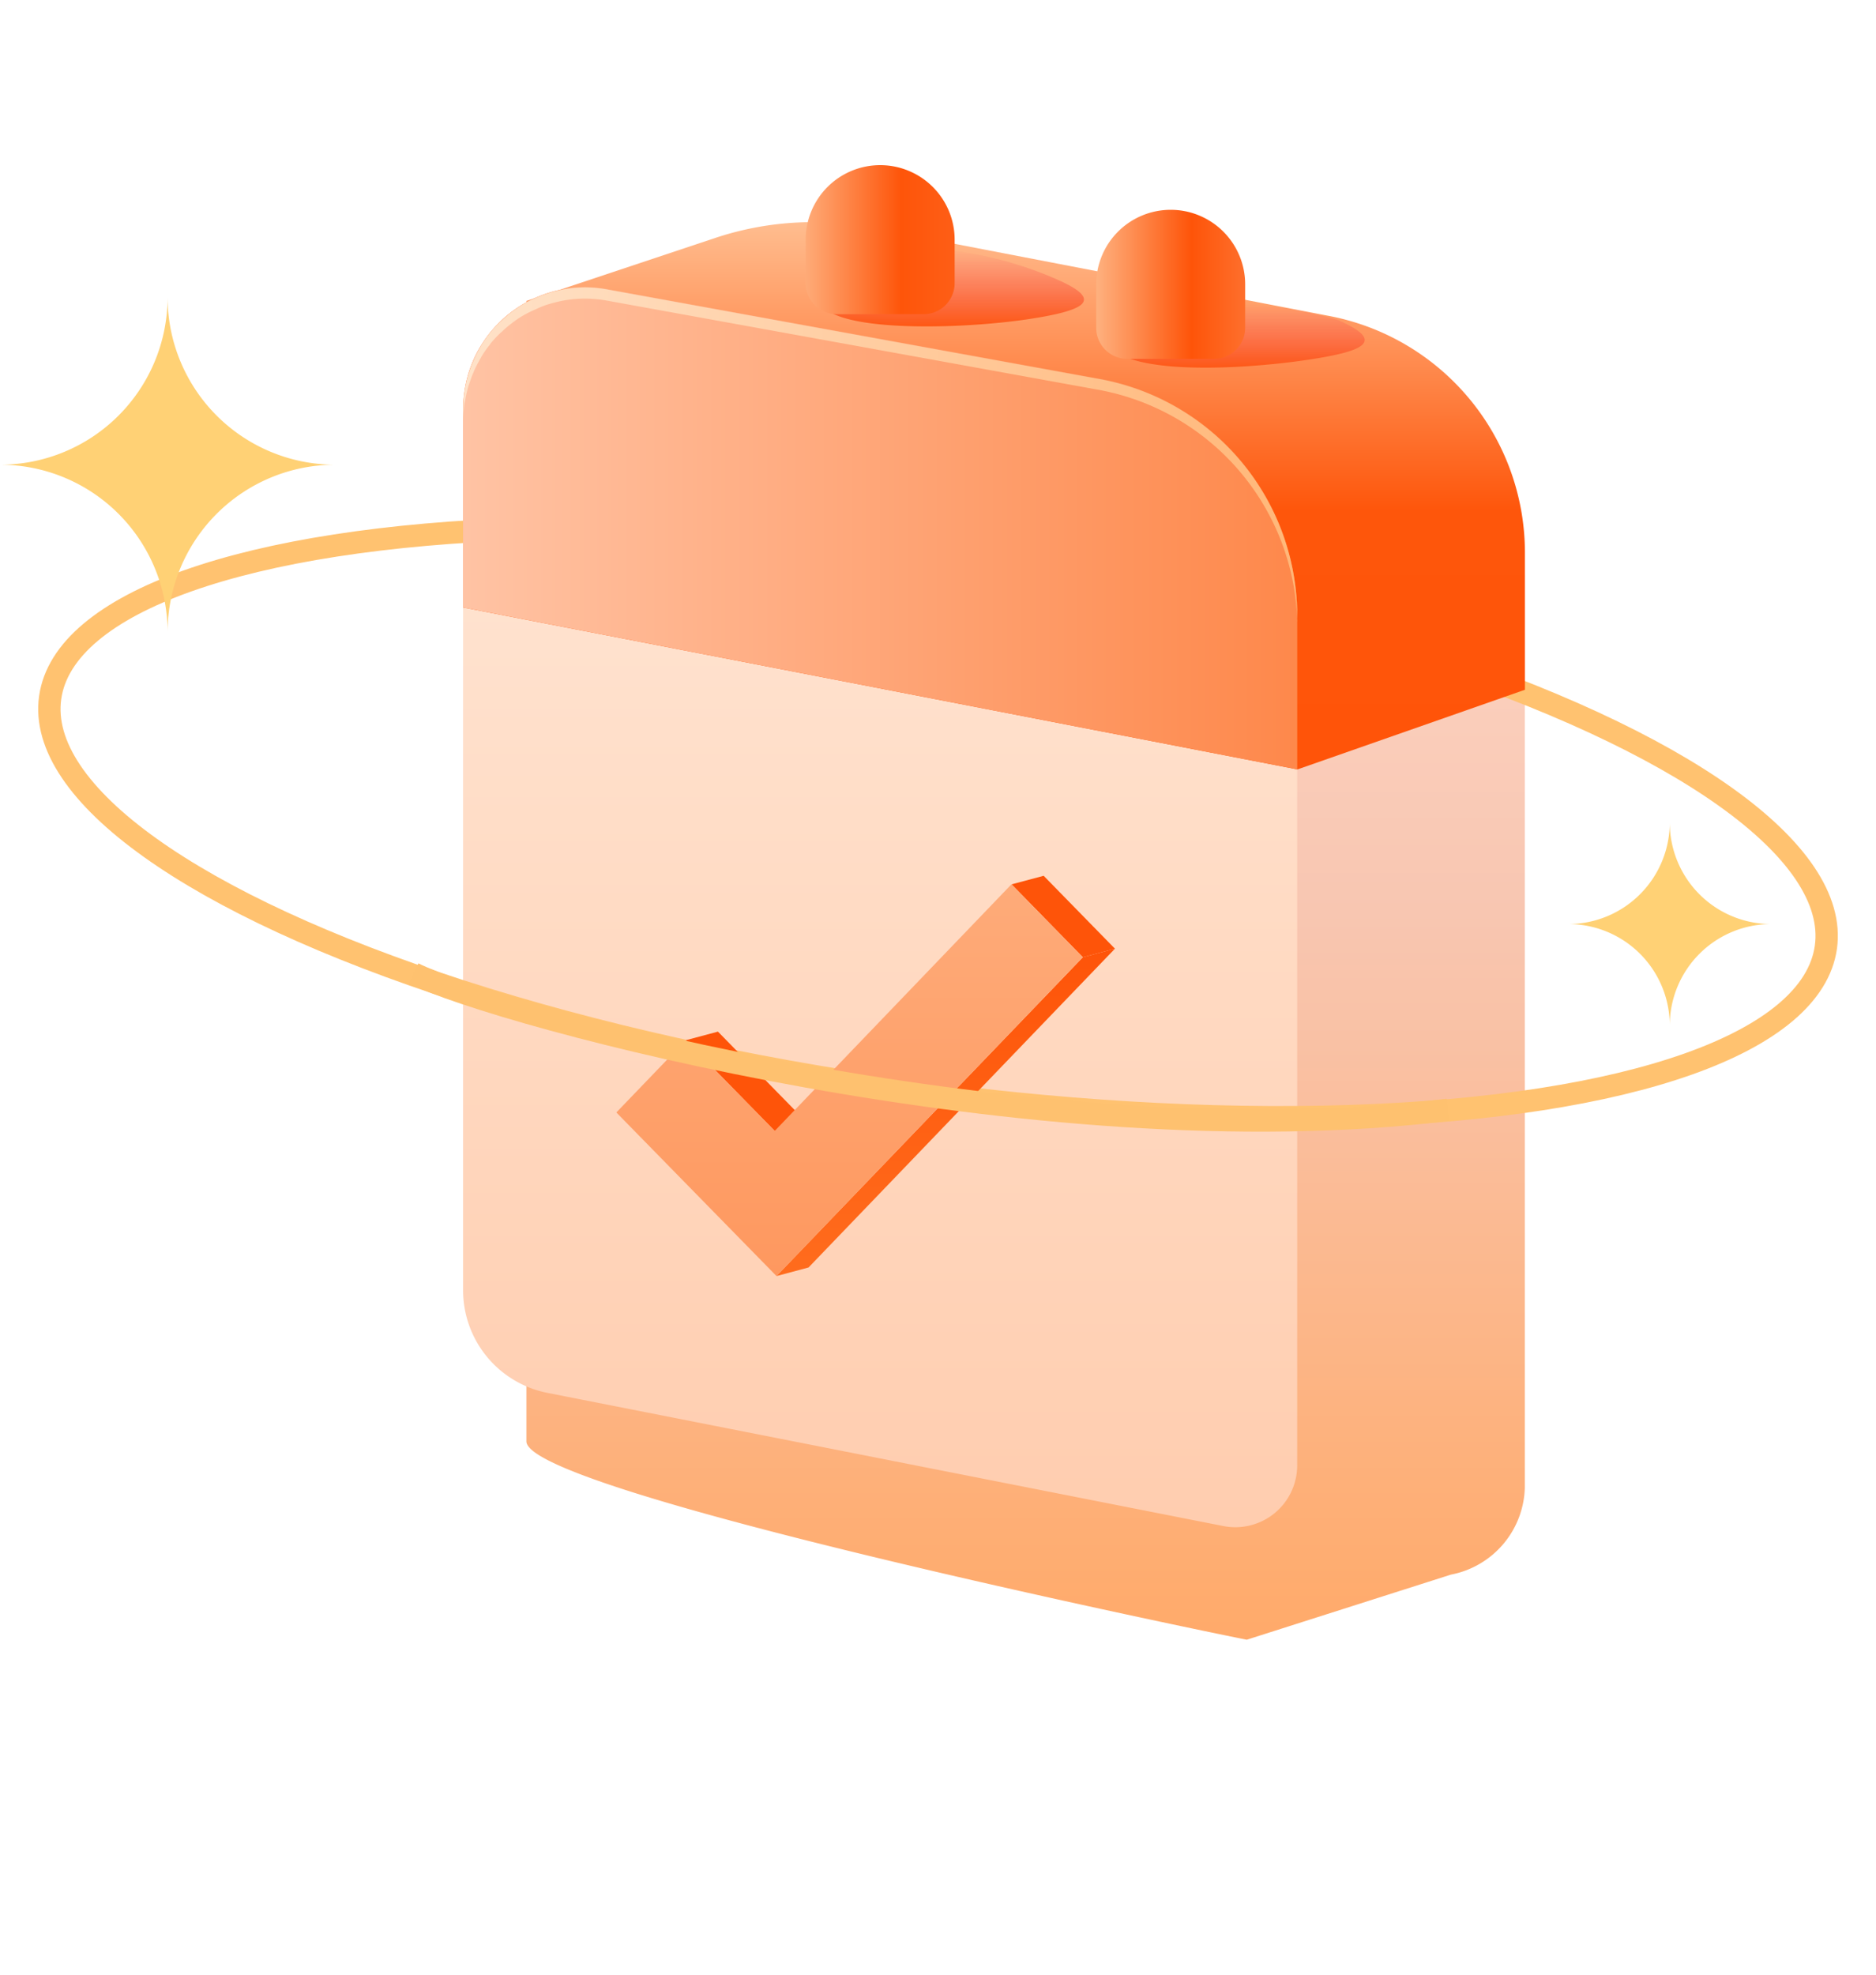 <svg xmlns="http://www.w3.org/2000/svg" xmlns:xlink="http://www.w3.org/1999/xlink" width="50.374" height="53.013" viewBox="0 0 50.374 53.013">
  <defs>
    <linearGradient id="linear-gradient" x1="0.5" x2="0.5" y2="1" gradientUnits="objectBoundingBox">
      <stop offset="0" stop-color="#ffdbcc"/>
      <stop offset="0.443" stop-color="#f8c6b1"/>
      <stop offset="1" stop-color="#ffaa6a"/>
    </linearGradient>
    <filter id="路径_788" x="5.131" y="0" width="44.809" height="53.013" filterUnits="userSpaceOnUse">
      <feOffset dy="3" input="SourceAlpha"/>
      <feGaussianBlur stdDeviation="3" result="blur"/>
      <feFlood flood-color="#cca595" flood-opacity="0.4"/>
      <feComposite operator="in" in2="blur"/>
      <feComposite in="SourceGraphic"/>
    </filter>
    <linearGradient id="linear-gradient-2" x1="0.5" x2="0.5" y2="1" gradientUnits="objectBoundingBox">
      <stop offset="0" stop-color="#ffe9d9"/>
      <stop offset="1" stop-color="#ffcdaf"/>
    </linearGradient>
    <linearGradient id="linear-gradient-3" x1="0.5" x2="0.5" y2="1" gradientUnits="objectBoundingBox">
      <stop offset="0" stop-color="#fe5409"/>
      <stop offset="1" stop-color="#ff6c1d"/>
    </linearGradient>
    <linearGradient id="linear-gradient-4" x1="0.5" x2="0.5" y2="1" gradientUnits="objectBoundingBox">
      <stop offset="0" stop-color="#feab79"/>
      <stop offset="1" stop-color="#fe985f"/>
    </linearGradient>
    <linearGradient id="linear-gradient-5" x1="0.5" x2="0.5" y2="1" gradientUnits="objectBoundingBox">
      <stop offset="0" stop-color="#ffbd8f"/>
      <stop offset="0.527" stop-color="#fe560b"/>
      <stop offset="1" stop-color="#ff5409"/>
    </linearGradient>
    <linearGradient id="linear-gradient-6" x1="0.5" x2="0.5" y2="1" gradientUnits="objectBoundingBox">
      <stop offset="0" stop-color="#f55167" stop-opacity="0"/>
      <stop offset="1" stop-color="#fe5409"/>
    </linearGradient>
    <linearGradient id="linear-gradient-8" y1="0.5" x2="1" y2="0.5" gradientUnits="objectBoundingBox">
      <stop offset="0" stop-color="#ffc3a4"/>
      <stop offset="1" stop-color="#fe884b"/>
    </linearGradient>
    <linearGradient id="linear-gradient-9" y1="0.5" x2="1" y2="0.5" gradientUnits="objectBoundingBox">
      <stop offset="0" stop-color="#ffe2c8"/>
      <stop offset="1" stop-color="#ffb778"/>
    </linearGradient>
    <linearGradient id="linear-gradient-10" y1="0.5" x2="1" y2="0.5" gradientUnits="objectBoundingBox">
      <stop offset="0" stop-color="#feab78"/>
      <stop offset="0.64" stop-color="#fe550a"/>
      <stop offset="1" stop-color="#fe5e16"/>
    </linearGradient>
    <linearGradient id="linear-gradient-11" y1="0.5" x2="1" y2="0.5" gradientUnits="objectBoundingBox">
      <stop offset="0" stop-color="#feb17f"/>
      <stop offset="0.64" stop-color="#fe5409"/>
      <stop offset="1" stop-color="#fe6f2c"/>
    </linearGradient>
  </defs>
  <g id="签到" transform="translate(-1582.626 -342.858)">
    <g transform="matrix(1, 0, 0, 1, 1582.63, 342.86)" filter="url(#路径_788)">
      <path id="路径_788-2" data-name="路径 788" d="M679.828,474.144l-5.484,1.748c-1.316-.259-19.343-3.983-19.343-5.324V442.957l4.77-1.59a9.49,9.49,0,0,1,4.795-.316l11.93,2.3a6.472,6.472,0,0,1,5.314,6.367v22.1A2.444,2.444,0,0,1,679.828,474.144Z" transform="translate(-640.87 -434.88)" fill="url(#linear-gradient)"/>
    </g>
    <path id="路径_787" data-name="路径 787" d="M670.416,479.163l-18.151-3.575A2.806,2.806,0,0,1,650,472.834V449.179a3.27,3.27,0,0,1,3.855-3.217l13.228,2.405a6.472,6.472,0,0,1,5.314,6.367v22.8A1.661,1.661,0,0,1,670.416,479.163Z" transform="translate(945.061 -95.342)" fill="url(#linear-gradient-2)"/>
    <g id="椭圆_200" data-name="椭圆 200" transform="translate(1584.725 354.076) rotate(8)" fill="none" stroke="#ffc270" stroke-width="0.6">
      <ellipse cx="24.375" cy="7.539" rx="24.375" ry="7.539" stroke="none"/>
      <ellipse cx="24.375" cy="7.539" rx="24.075" ry="7.239" fill="none"/>
    </g>
    <g id="组_3484" data-name="组 3484" transform="translate(48.831 49.17)">
      <g id="组_3480" data-name="组 3480" transform="translate(1552.209 321.378)">
        <path id="路径_789" data-name="路径 789" d="M664.3,505.164l.861-.23,2.386,2.437-.861.23Z" transform="translate(-664.297 -504.933)" fill="#fe5409"/>
      </g>
      <g id="组_3481" data-name="组 3481" transform="translate(1554.645 319.152)">
        <path id="路径_790" data-name="路径 790" d="M679.583,498.719l.861-.23-8.227,8.557-.861.23Z" transform="translate(-671.356 -498.488)" fill="url(#linear-gradient-3)"/>
      </g>
      <g id="组_3482" data-name="组 3482" transform="translate(1560.958 317.195)">
        <path id="路径_791" data-name="路径 791" d="M689.649,493.048l.861-.23,1.914,1.957-.861.23Z" transform="translate(-689.649 -492.817)" fill="#fe5409"/>
      </g>
      <g id="组_3483" data-name="组 3483" transform="translate(1550.342 317.425)">
        <path id="路径_792" data-name="路径 792" d="M669.5,493.485l1.914,1.957L663.191,504l-4.3-4.391,1.867-1.942,2.386,2.437Z" transform="translate(-658.888 -493.485)" fill="url(#linear-gradient-4)"/>
      </g>
    </g>
    <path id="路径_793" data-name="路径 793" d="M673.192,443.274l-12.241-2.357a8.279,8.279,0,0,0-4.183.276l-4.2,1.4a3.26,3.26,0,0,0-.643.214l-.227.076.006.033a3.263,3.263,0,0,0-1.7,2.868v5.328l22.4,4.346,6.108-2.138v-3.678A6.472,6.472,0,0,0,673.192,443.274Z" transform="translate(945.061 -91.947)" fill="url(#linear-gradient-5)"/>
    <path id="路径_797" data-name="路径 797" d="M15001.285-22155c1.022.471,3.736.361,5.24.131s2.019-.5.773-1.053a10.074,10.074,0,0,0-4.862-.832C15000.934-22156.523,15000.263-22155.471,15001.285-22155Z" transform="translate(-13396.266 22506.291)" fill="url(#linear-gradient-6)"/>
    <path id="路径_798" data-name="路径 798" d="M15001.53-22154.959c1.022.471,3.491.32,5,.09s2.019-.5.773-1.053a10.508,10.508,0,0,0-4.975-.268C15000.821-22155.959,15000.508-22155.43,15001.53-22154.959Z" transform="translate(-13388.734 22507.377)" fill="url(#linear-gradient-6)"/>
    <path id="路径_794" data-name="路径 794" d="M667.083,448.37l-13.228-2.405a3.25,3.25,0,0,0-1.289.027,3.317,3.317,0,0,0-.328.091h0a3.273,3.273,0,0,0-.314.124h0c-.075.034-.149.069-.221.109a3.342,3.342,0,0,0-.34.216l-.049.037a3.28,3.28,0,0,0-.269.225l-.05.046a3.305,3.305,0,0,0-.258.28l-.017.019a3.267,3.267,0,0,0-.243.344l-.01.017a3.216,3.216,0,0,0-.175.334c-.016.035-.03.071-.044.107q-.055.133-.1.273c-.013.044-.026.088-.038.132-.025.093-.044.189-.06.285-.007.042-.016.084-.022.127a3.291,3.291,0,0,0-.03.424v5.328l22.4,4.346v-4.119A6.472,6.472,0,0,0,667.083,448.37Z" transform="translate(945.061 -95.346)" fill="url(#linear-gradient-8)"/>
    <path id="减去_44" data-name="减去 44" d="M-13403.6,22449.969a6.513,6.513,0,0,0-5.312-6.213l-13.231-2.4a3.393,3.393,0,0,0-.586-.053,3.165,3.165,0,0,0-.7.078c-.13.031-.238.061-.332.09a2.686,2.686,0,0,0-.31.129c-.074.031-.148.066-.226.107a2.525,2.525,0,0,0-.339.215.276.276,0,0,0-.05.039,2.312,2.312,0,0,0-.266.225l-.033.029a.126.126,0,0,0-.018.016,2.948,2.948,0,0,0-.259.277c0,.006-.006.008-.008.012l0,.006,0,0a2.6,2.6,0,0,0-.243.344l-.006.008h0a.011.011,0,0,1,0,.008,3.618,3.618,0,0,0-.176.334c-.006.014-.012.027-.017.041l-.008.02c-.007.016-.013.031-.021.047-.04.1-.071.193-.1.275a1.241,1.241,0,0,0-.04.131c-.022.092-.045.191-.062.287,0,.02-.007.041-.011.061s-.009.043-.012.063c-.017.145-.026.271-.028.389v-.264a3.352,3.352,0,0,1,.028-.424q0-.032.012-.064l0-.012c0-.018.007-.033.009-.053.017-.1.039-.2.062-.287.012-.041.022-.082.04-.131.031-.1.064-.193.1-.27.006-.014.012-.027.017-.041l.008-.02c.007-.016.013-.031.021-.047a3.168,3.168,0,0,1,.175-.338.017.017,0,0,0,.006-.01l0-.008a3.587,3.587,0,0,1,.243-.344s0,0,0,0l0,0,.008-.008a2.582,2.582,0,0,1,.259-.283l.009-.008.009-.006.008-.008.025-.023c.114-.1.194-.172.266-.225a.625.625,0,0,0,.05-.039,3.777,3.777,0,0,1,.339-.215c.063-.033.124-.062.188-.092l.037-.016.014-.008a2.926,2.926,0,0,1,.3-.115,2.214,2.214,0,0,1,.332-.09,3.107,3.107,0,0,1,.7-.082,3.447,3.447,0,0,1,.581.053l13.231,2.406a6.466,6.466,0,0,1,5.314,6.363v.146Z" transform="translate(15021.061 -22090.43)" stroke="rgba(0,0,0,0)" stroke-miterlimit="10" stroke-width="1" fill="url(#linear-gradient-9)"/>
    <path id="矩形_1626" data-name="矩形 1626" d="M2,0H2A2,2,0,0,1,4,2V3.167A.833.833,0,0,1,3.167,4H.833A.833.833,0,0,1,0,3.167V2A2,2,0,0,1,2,0Z" transform="translate(1604.26 347.291)" fill="url(#linear-gradient-10)"/>
    <path id="矩形_1628" data-name="矩形 1628" d="M2,0H2A2,2,0,0,1,4,2V3.167A.833.833,0,0,1,3.167,4H.833A.833.833,0,0,1,0,3.167V2A2,2,0,0,1,2,0Z" transform="translate(1612.061 348.49)" fill="url(#linear-gradient-11)"/>
    <path id="路径_801" data-name="路径 801" d="M15021.549-22082.936c2.3,1.139,16.649,5.027,27.778,3.662" transform="translate(-13427.821 22451.922)" fill="none" stroke="#fec16f" stroke-width="0.6"/>
    <path id="路径" d="M4.5,9A4.5,4.5,0,0,1,9,4.5,4.5,4.5,0,0,1,4.5,0,4.5,4.5,0,0,1,0,4.5,4.5,4.5,0,0,1,4.5,9Z" transform="translate(1582.626 350.832)" fill="#ffd175"/>
    <path id="路径-2" data-name="路径" d="M2.728,5.453A2.724,2.724,0,0,1,5.453,2.728,2.725,2.725,0,0,1,2.728,0,2.729,2.729,0,0,1,0,2.728,2.725,2.725,0,0,1,2.728,5.453Z" transform="translate(1624.734 364.934)" fill="#ffd175"/>
  </g>
</svg>
